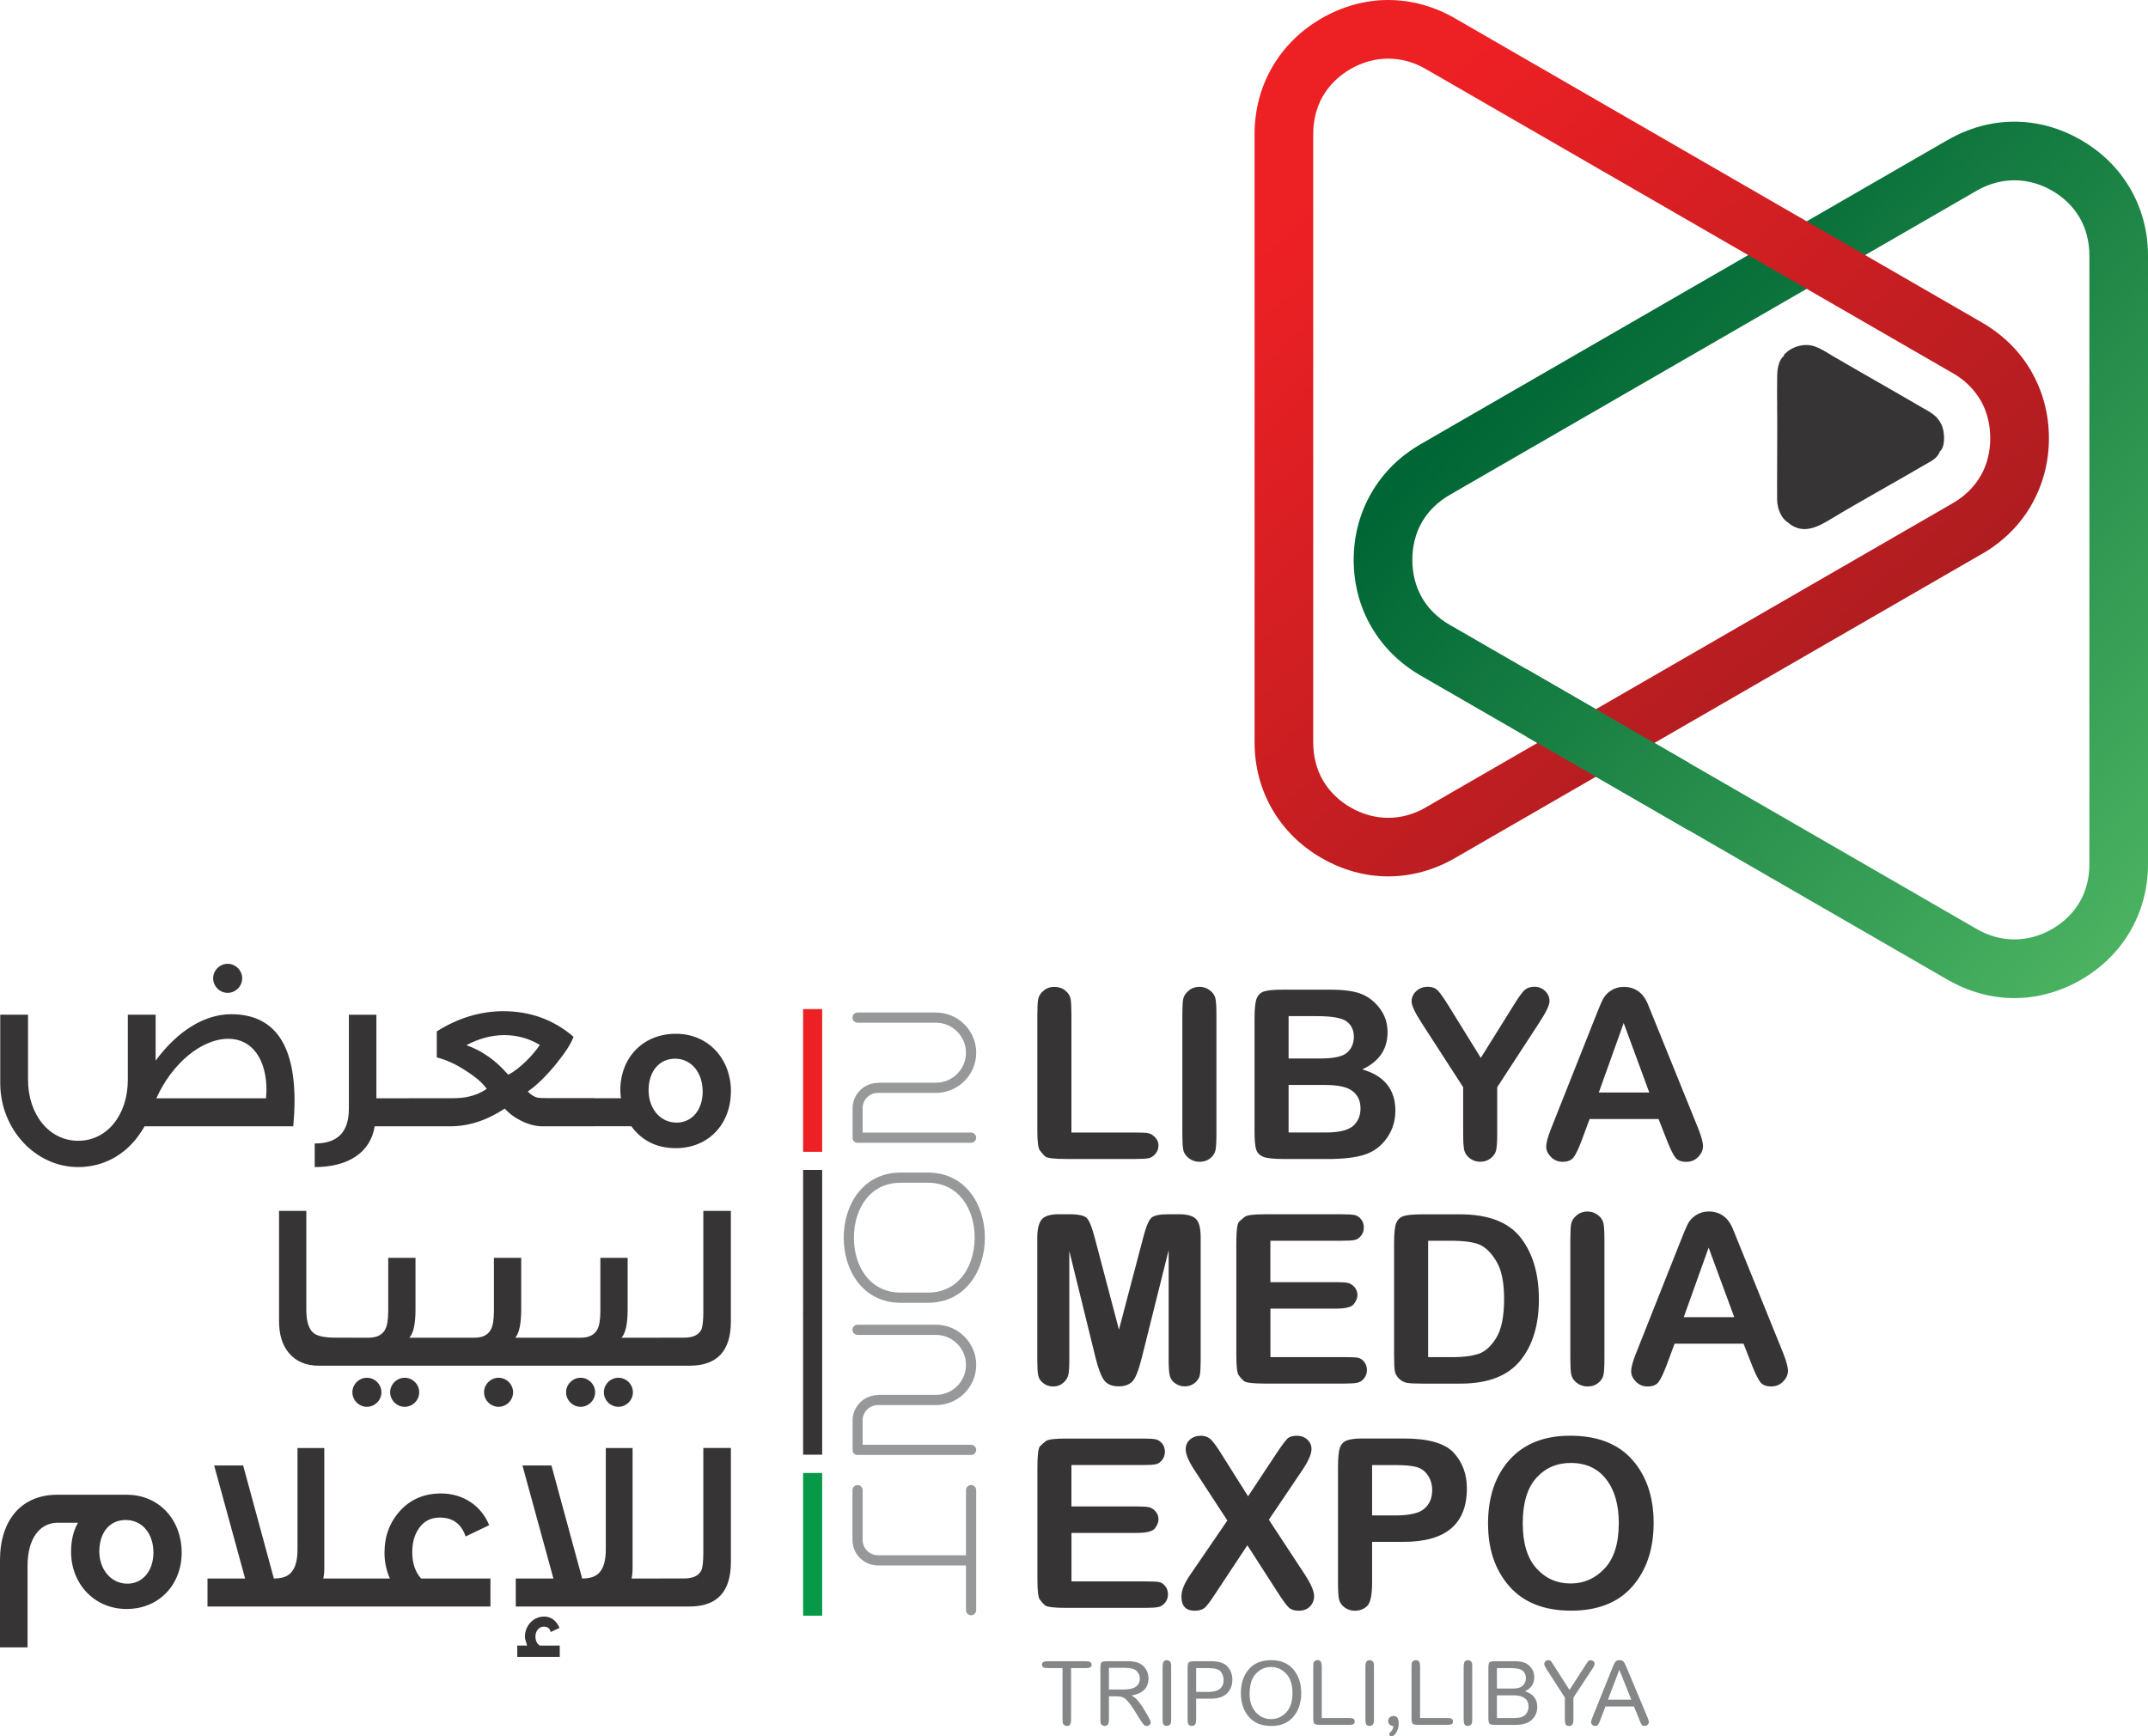 <?xml version="1.0" encoding="UTF-8"?><svg id="Layer_1" xmlns="http://www.w3.org/2000/svg" xmlns:xlink="http://www.w3.org/1999/xlink" viewBox="0 0 535.52 433.02"><defs><clipPath id="clippath"><path d="M485.54,244.31l-131.39-75.86c-5.23-3.02-9.38-7.18-12.25-12.13h-.01c-2.87-4.96-4.4-10.64-4.4-16.7s1.53-11.71,4.4-16.68c2.87-4.97,7.02-9.13,12.26-12.16l131.39-75.86h.03c5.29-3.05,10.96-4.58,16.63-4.58s11.34,1.53,16.63,4.58c5.27,3.04,9.43,7.21,12.29,12.16,2.87,4.97,4.4,10.64,4.4,16.68v151.72c0,6.04-1.53,11.71-4.4,16.68-2.86,4.95-7.02,9.11-12.29,12.16-5.29,3.05-10.96,4.58-16.63,4.58s-11.34-1.53-16.63-4.58h-.03ZM361.46,155.83l131.39,75.86h0c2.97,1.72,6.17,2.58,9.36,2.58s6.4-.86,9.38-2.58c3-1.73,5.34-4.06,6.92-6.79,1.57-2.71,2.4-5.92,2.4-9.43V63.76c0-3.51-.84-6.72-2.4-9.43-1.58-2.73-3.92-5.06-6.92-6.79-2.98-1.72-6.18-2.58-9.38-2.58s-6.38.86-9.36,2.57h0s-131.39,75.87-131.39,75.87c-3.03,1.75-5.38,4.07-6.95,6.79-1.56,2.71-2.4,5.92-2.4,9.43s.84,6.69,2.4,9.4v.03c1.57,2.71,3.92,5.04,6.95,6.79Z" fill="none"/></clipPath><linearGradient id="linear-gradient" x1="381.06" y1="88.04" x2="548.17" y2="243.52" gradientUnits="userSpaceOnUse"><stop offset="0" stop-color="#006635"/><stop offset="1" stop-color="#51ba65"/></linearGradient><clipPath id="clippath-1"><path d="M355.45,201.35l131.39-75.86c3.01-1.74,5.37-4.08,6.95-6.82h.01c1.56-2.7,2.39-5.9,2.39-9.4s-.83-6.7-2.39-9.41h-.01c-1.59-2.75-3.94-5.09-6.92-6.81h-.03L355.45,17.2c-2.98-1.72-6.17-2.58-9.35-2.58s-6.4.86-9.38,2.58c-3,1.73-5.34,4.06-6.92,6.79-1.56,2.71-2.4,5.92-2.4,9.43v151.72c0,3.51.84,6.72,2.4,9.43,1.58,2.73,3.92,5.06,6.92,6.79,2.98,1.72,6.18,2.58,9.38,2.58s6.37-.86,9.35-2.58M494.15,138.11l-131.39,75.86c-5.29,3.05-10.97,4.58-16.66,4.58s-11.34-1.53-16.63-4.58c-5.27-3.04-9.43-7.21-12.29-12.15-2.87-4.97-4.4-10.64-4.4-16.68V33.42c0-6.04,1.53-11.71,4.4-16.68,2.86-4.95,7.02-9.11,12.29-12.16,5.29-3.05,10.96-4.58,16.63-4.58s11.37,1.53,16.66,4.58l131.39,75.86h0c5.28,3.06,9.43,7.21,12.27,12.13v.03c2.87,4.97,4.4,10.64,4.4,16.68s-1.53,11.71-4.4,16.68v.03c-2.85,4.94-7,9.09-12.26,12.13Z" fill="none"/></clipPath><linearGradient id="linear-gradient-2" x1="505.62" y1="210.22" x2="343.34" y2="35.62" gradientUnits="userSpaceOnUse"><stop offset="0" stop-color="#9a1c1f"/><stop offset="1" stop-color="#ed2024"/></linearGradient><clipPath id="clippath-2"><polygon points="380.58 166.87 421.05 190.24 421.05 207.08 380.58 183.71 380.58 166.87" fill="none"/></clipPath><linearGradient id="linear-gradient-3" x1="340.88" y1="131.22" x2="507.99" y2="286.7" xlink:href="#linear-gradient"/></defs><path d="M175.18,272.16c0-4.66-2.82-8.15-6.86-8.15s-6.62,3.25-6.62,7.85,2.88,8.09,6.99,8.09c3.8,0,6.5-3.13,6.5-7.78M182.22,272.16c0,8.15-5.58,14.16-13.73,14.16-4.72,0-8.46-1.84-11.09-5.46h-11.03v-6.99h8.46l-.06-.31c-.06-.55-.12-1.1-.12-1.66,0-8.21,5.7-14.1,13.85-14.1s13.73,6.31,13.73,14.34ZM134.6,260.58c-2.76-1.65-5.76-2.45-8.89-2.45s-6.31.86-9.44,2.51c3.86,1.35,7.36,3.8,10.42,7.36,1.41-.67,2.88-1.84,4.47-3.37,1.41-1.41,2.57-2.76,3.43-4.05ZM148.27,280.87h-13.06c-1.72,0-3.56-.49-5.46-1.47-1.59-.8-2.88-1.78-3.92-2.94-4.47,2.94-8.95,4.41-13.55,4.41h-10.3v-6.99h10.17c2.02,0,3.62-.12,4.78-.43,1.47-.31,2.94-.92,4.41-1.9-.92-1.41-2.7-2.94-5.21-4.54-2.51-1.66-4.96-2.76-7.23-3.31v-6.5c5.33-3.37,10.91-5.03,16.61-5.03,6.74,0,12.56,2.15,17.47,6.37-.55,1.65-2.02,3.92-4.35,6.8-2.51,3.07-4.84,5.33-7.05,6.86.86.86,1.65,1.35,2.45,1.53.31.06,1.23.12,2.7.12h11.52v6.99ZM104.38,280.87h-10.97c-1.04,6.56-6.62,10.17-14.95,10.17v-5.88c5.7,0,8.52-2.82,8.52-8.7v-23.41h6.86v20.84h10.54v6.99ZM66.32,273.88l.12-1.96c0-7.91-3.68-12.87-9.5-12.87-6.87,0-14.16,6.37-17.96,14.83h27.34ZM73.12,280.87h-37.08c-3.74,6.68-9.81,10.17-16.55,10.17-10.66,0-19.43-9.44-19.43-20.96v-17.04h6.93v16.24c0,8.58,5.21,15.2,12.5,15.2s12.38-6.56,12.38-15.2v-16.24h6.93v11.46c5.46-7.42,12.2-11.58,18.82-11.58,10.54,0,15.81,7.23,15.81,21.57,0,2.02-.12,4.11-.31,6.37Z" fill="#373435"/><path d="M182.22,329.48c0,7.42-3.43,11.09-10.3,11.09h-7.23v-6.99h5.82c2.27,0,3.68-.67,4.35-2.02.31-.74.49-2.21.49-4.41v-25.19h6.86v27.52ZM166.47,340.58h-28.26v-6.99h6.56c2.02,0,3.43-.67,4.17-2.08.49-.92.74-2.51.74-4.66v-13.18h6.8v12.81c0,3.62-.49,5.95-1.53,7.11h11.52v6.99ZM140.24,340.58h-28.32v-6.99h6.37c2.02,0,3.37-.67,4.11-2.08.49-.92.74-2.51.74-4.66v-13.18h6.8v12.81c0,3.62-.49,5.95-1.47,7.11h11.77v6.99ZM113.58,340.58h-28.26v-6.99h6.56c2.02,0,3.43-.67,4.17-2.08.49-.92.74-2.51.74-4.66v-13.18h6.8v12.81c0,3.62-.49,5.95-1.53,7.11h11.52v6.99ZM87.65,340.58h-8.03c-3.31,0-5.82-1.04-7.6-3.19-1.66-1.96-2.45-4.6-2.45-7.97v-27.46h6.8v24.7c0,3,.67,4.96,1.96,5.88.92.67,2.7,1.04,5.27,1.04h4.05v6.99Z" fill="#373435"/><path d="M182.22,389.53c0,7.42-3.43,11.09-10.3,11.09h-7.23v-6.99h5.82c2.27,0,3.68-.67,4.35-2.02.31-.74.49-2.21.49-4.41v-26.11h6.87v28.44ZM139.56,413.19h-10.6v-2.82h2.45c-.37-1.17-.55-1.9-.55-2.15,0-2.88,2.15-5.09,4.78-5.09,1.72,0,3,.92,3.86,2.82l-2.21,1.04c-.18-.92-.8-1.35-1.72-1.35-1.23,0-2.08,1.16-2.08,2.39,0,1.1.37,1.9,1.1,2.33h4.96v2.82ZM166.96,400.63h-38.37v-6.99h9.38l-7.72-28.19h7.23l7.66,28.19c1.9,0,3.25-.43,4.17-1.35,1.16-1.16,1.72-3.13,1.72-5.88v-25.31h6.68v29.91c0,.92-.06,1.78-.25,2.64h9.5v6.99ZM122.28,400.63h-33.96v-6.99h8.89c-.92-2.02-1.35-4.17-1.35-6.44,0-4.11,1.29-7.6,3.92-10.48,2.64-2.88,6.07-4.29,10.17-4.29,5.39,0,9.99,2.94,12.01,7.91l-5.88,2.82c-1.04-3.13-3.19-4.72-6.44-4.72-2.27,0-3.98.92-5.21,2.7-1.1,1.59-1.65,3.55-1.65,5.95,0,2.76.74,4.9,2.21,6.56h17.28v6.99ZM90.16,400.63h-38.43v-6.99h9.38l-7.72-28.19h7.23l7.66,28.19c1.9,0,3.25-.43,4.17-1.35,1.16-1.16,1.72-3.13,1.72-5.88v-25.31h6.68v29.91c0,.92-.06,1.78-.25,2.64h9.56v6.99ZM38.25,387.14c0-4.6-2.7-8.09-6.93-8.09s-6.56,3.43-6.56,7.85,2.88,8.03,6.99,8.03c3.86,0,6.5-3.25,6.5-7.78ZM45.3,387.14c0,8.03-5.64,14.1-13.73,14.1s-13.85-6.31-13.85-14.28c0-2.76.55-5.15,1.72-7.23h-5.03c-4.6,0-7.54,4.05-7.54,10.73v20.35H0v-21.76c0-9.81,5.21-16.3,14.28-16.3h17.28c8.15,0,13.73,6.31,13.73,14.4Z" fill="#373435"/><line x1="202.6" y1="251.64" x2="202.6" y2="287.23" fill="none" stroke="#ed2024" stroke-miterlimit="2.61" stroke-width="4.75"/><line x1="202.6" y1="291.75" x2="202.6" y2="327.34" fill="none" stroke="#373435" stroke-miterlimit="2.61" stroke-width="4.75"/><line x1="202.6" y1="327.18" x2="202.6" y2="362.76" fill="none" stroke="#373435" stroke-miterlimit="2.61" stroke-width="4.75"/><line x1="202.6" y1="367.32" x2="202.6" y2="402.91" fill="none" stroke="#059948" stroke-miterlimit="2.61" stroke-width="4.75"/><path d="M400.88,423.84h5.81l-2.97-7.43-2.84,7.43ZM407.35,425.55h-7.09l-1.36,3.55c-.21.51-.38.86-.52,1.04-.14.18-.37.27-.7.27-.27,0-.51-.1-.71-.29-.2-.2-.3-.41-.3-.64s.1-.6.31-1.12l5.02-12.47c.29-.73.54-1.23.75-1.49.21-.26.55-.4,1.01-.4.44,0,.76.11.96.32.21.21.48.73.82,1.53l5.2,12.42c.23.55.34.94.34,1.15,0,.24-.1.46-.31.67-.21.21-.46.31-.75.31-.33,0-.57-.09-.7-.27-.14-.18-.32-.54-.54-1.09l-1.42-3.5ZM390.14,423.33l-4.57-7.09c-.38-.61-.57-1.03-.57-1.26,0-.26.1-.49.29-.68.19-.2.44-.29.75-.29.25,0,.44.07.58.2.13.13.36.45.69.98l3.98,6.24,4.07-6.31c.3-.48.52-.79.65-.91.13-.13.33-.19.58-.19.27,0,.5.09.69.27.19.18.28.4.28.66,0,.24-.18.64-.55,1.2l-4.74,7.2v5.32c0,.71-.09,1.17-.27,1.4-.17.23-.44.35-.79.35-.4,0-.68-.12-.83-.36-.16-.24-.24-.7-.24-1.39v-5.32ZM377.63,422.78h-4.43v5.65h4.43c1.23,0,2.11-.27,2.65-.82.54-.55.81-1.23.81-2.04,0-.89-.31-1.58-.95-2.07-.63-.48-1.47-.72-2.52-.72ZM373.2,415.98v5.1h4.05c1.09,0,1.89-.24,2.41-.74.51-.49.77-1.1.77-1.83,0-.81-.27-1.43-.81-1.87-.54-.44-1.53-.66-2.98-.66h-3.44ZM377.8,430.14h-4.95c-.72,0-1.2-.07-1.43-.22-.23-.15-.35-.66-.35-1.56v-12.33c0-.81.09-1.3.28-1.49.19-.18.69-.28,1.49-.28h4.57c1.24,0,2.18.14,2.82.43.64.29,1.18.75,1.62,1.37.44.62.66,1.36.66,2.21,0,1.59-.77,2.75-2.31,3.49,2.04.66,3.06,1.95,3.06,3.9,0,1.27-.44,2.33-1.33,3.19-.89.86-2.27,1.29-4.14,1.29ZM367.04,415.75v12.9c0,.51-.02.86-.07,1.04-.04.18-.16.35-.36.49-.2.14-.41.22-.64.22-.4,0-.68-.12-.83-.36-.16-.24-.23-.71-.23-1.39v-12.9c0-.71.09-1.17.27-1.4.18-.23.44-.35.8-.35.23,0,.44.07.64.21.2.14.32.31.36.5.04.2.07.54.07,1.04ZM354.03,428.43h6.72c.63,0,1.03.07,1.22.22.18.15.27.36.27.64,0,.27-.08.47-.24.62-.16.15-.58.22-1.24.22h-7.07c-.81,0-1.31-.09-1.5-.28-.19-.19-.28-.69-.28-1.49v-12.61c0-.48.02-.82.06-1.01.03-.19.14-.37.33-.52.18-.15.4-.23.65-.23.39,0,.66.12.84.36.17.24.25.7.25,1.4v12.68ZM347.37,430.41c-.4-.02-.71-.15-.94-.38-.23-.23-.35-.51-.35-.84,0-.35.13-.65.38-.9.25-.24.56-.37.91-.37.9,0,1.35.61,1.35,1.82,0,.87-.2,1.63-.6,2.29-.4.66-.82.99-1.26.99-.14,0-.26-.06-.36-.17-.1-.12-.15-.24-.15-.38,0-.17.17-.42.5-.74.33-.32.51-.76.52-1.32ZM342.54,415.75v12.9c0,.51-.02.86-.07,1.04-.04.18-.16.35-.36.49-.2.14-.41.22-.64.22-.4,0-.68-.12-.83-.36-.16-.24-.23-.71-.23-1.39v-12.9c0-.71.09-1.17.27-1.4.18-.23.44-.35.8-.35.23,0,.44.07.64.21.2.14.32.31.36.5.04.2.07.54.07,1.04ZM329.53,428.43h6.72c.63,0,1.03.07,1.22.22.18.15.27.36.27.64,0,.27-.08.47-.24.62-.16.15-.58.22-1.24.22h-7.07c-.81,0-1.31-.09-1.5-.28-.19-.19-.28-.69-.28-1.49v-12.61c0-.48.02-.82.06-1.01.03-.19.14-.37.33-.52.18-.15.4-.23.65-.23.39,0,.66.12.83.36.17.24.25.7.25,1.4v12.68ZM316.88,428.7c1.46,0,2.72-.55,3.77-1.66,1.06-1.1,1.58-2.72,1.58-4.84s-.53-3.73-1.59-4.84c-1.06-1.1-2.32-1.66-3.76-1.66s-2.71.55-3.76,1.67c-1.06,1.11-1.58,2.81-1.58,5.09,0,1.85.51,3.36,1.53,4.51,1.02,1.15,2.29,1.73,3.82,1.73ZM316.92,414c2.39,0,4.24.77,5.54,2.32,1.3,1.54,1.95,3.51,1.95,5.88s-.65,4.36-1.95,5.9c-1.3,1.54-3.13,2.31-5.49,2.31-2.47,0-4.36-.77-5.66-2.32-1.3-1.54-1.95-3.51-1.95-5.89s.65-4.35,1.95-5.89c1.3-1.54,3.17-2.31,5.62-2.31ZM301.26,415.98h-3.05v5.94h3.05c2.53,0,3.8-.99,3.8-2.98,0-.75-.23-1.42-.68-2.04s-1.5-.92-3.12-.92ZM298.21,423.62v5.03c0,.7-.09,1.16-.28,1.4-.18.23-.45.35-.79.35-.38,0-.65-.12-.82-.35-.16-.24-.24-.7-.24-1.4v-12.62c0-.83.11-1.33.33-1.51.21-.17.76-.26,1.62-.26h3.8c2.02,0,3.42.45,4.22,1.35.79.91,1.19,1.99,1.19,3.26,0,1.42-.45,2.57-1.36,3.44-.91.87-2.26,1.3-4.04,1.3h-3.62ZM291.98,415.75v12.9c0,.51-.02.86-.07,1.04-.04.18-.16.35-.36.49-.2.14-.41.22-.64.22-.4,0-.68-.12-.83-.36-.16-.24-.23-.71-.23-1.39v-12.9c0-.71.09-1.17.27-1.4.18-.23.44-.35.8-.35.23,0,.44.07.64.21.2.14.32.31.36.5.04.2.07.54.07,1.04ZM280.24,415.91h-3.77v5.41h3.71c2.66,0,3.99-.92,3.99-2.75,0-.67-.25-1.28-.75-1.83-.5-.55-1.56-.83-3.17-.83ZM276.47,423.02v5.61c0,.71-.09,1.19-.28,1.42-.18.23-.45.35-.81.35-.23,0-.44-.08-.64-.23-.19-.15-.31-.32-.34-.51-.04-.19-.06-.54-.06-1.03v-12.6c0-.81.09-1.3.28-1.49.19-.18.69-.28,1.49-.28h5.08c1.83,0,3.14.43,3.94,1.29.8.86,1.2,1.87,1.2,3.03,0,2.34-1.41,3.75-4.23,4.23.3.17.6.37.88.58.28.21.63.59,1.05,1.15.41.56.65.87.7.94l1.44,2.41c.48.81.72,1.34.72,1.59,0,.27-.1.48-.29.66-.19.17-.42.26-.69.26-.31,0-.54-.08-.71-.25s-.45-.55-.85-1.15l-1.49-2.41c-.71-1.11-1.3-1.92-1.77-2.42-.47-.5-.9-.82-1.28-.95-.38-.13-.87-.2-1.48-.2h-1.86ZM267.03,415.98v12.68c0,.71-.08,1.17-.25,1.4-.17.23-.44.35-.81.35-.23,0-.44-.07-.64-.22-.2-.14-.32-.31-.36-.51-.04-.2-.07-.54-.07-1.02v-12.68h-3.59c-.62,0-1.03-.07-1.23-.22-.2-.14-.3-.35-.3-.62,0-.29.1-.51.3-.65.2-.14.61-.22,1.22-.22h9.34c.61,0,1.02.08,1.22.23.2.16.3.37.3.64s-.1.48-.31.62c-.2.14-.61.22-1.22.22h-3.62Z" fill="#848688"/><path d="M398.6,272.45h12.59l-6.39-17.34-6.2,17.34ZM413.5,279.05h-17.19l-1.96,5.29c-.82,2.17-1.51,3.61-2.07,4.32-.56.71-1.46,1.06-2.7,1.06-1.15,0-2.12-.4-2.91-1.2-.79-.8-1.18-1.65-1.18-2.56,0-.98.39-2.46,1.18-4.43l10.87-27.4c.96-2.48,1.67-4.15,2.12-5.01.45-.86,1.14-1.58,2.06-2.16.93-.58,1.97-.86,3.12-.86,1.36,0,2.56.36,3.58,1.08,1.03.72,1.84,1.82,2.44,3.3l12.48,30.82c.83,2.09,1.24,3.6,1.24,4.52s-.39,1.85-1.19,2.67c-.8.83-1.79,1.24-2.98,1.24-1.27,0-2.18-.36-2.73-1.08-.56-.72-1.28-2.19-2.15-4.41l-2.03-5.18ZM364.79,271.13l-10.32-15.97c-1.69-2.6-2.54-4.4-2.54-5.42s.39-1.88,1.18-2.6c.79-.71,1.73-1.06,2.83-1.06s1.88.3,2.48.89c.6.59,1.55,1.95,2.86,4.06l7.9,12.78,7.97-12.78c1.38-2.26,2.38-3.66,3-4.18.63-.52,1.42-.78,2.4-.78,1.03,0,1.93.35,2.66,1.06.74.72,1.1,1.56,1.1,2.54s-.82,2.7-2.48,5.24l-10.56,16.21v11.52c0,1.86-.08,3.2-.23,4.04-.16.84-.61,1.55-1.36,2.14-.75.6-1.63.89-2.64.89s-1.85-.29-2.61-.87c-.76-.57-1.22-1.28-1.4-2.11-.17-.84-.25-2.2-.25-4.1v-11.52ZM330.28,270.56h-9.02v11.85h9.31c3.25,0,5.49-.54,6.74-1.61,1.25-1.07,1.88-2.55,1.88-4.4s-.64-3.22-1.93-4.27c-1.29-1.05-3.62-1.57-6.98-1.57ZM321.26,253.4v10.56h7.95c3.38,0,5.61-.5,6.69-1.51,1.09-1,1.63-2.31,1.63-3.92s-.58-2.84-1.73-3.76c-1.15-.91-3.65-1.37-7.49-1.37h-7.06ZM330.92,289.02h-10.95c-2.54,0-4.25-.2-5.12-.58-.86-.38-1.43-.99-1.69-1.83-.27-.84-.39-2.41-.39-4.74v-27.9c0-2.5.19-4.18.55-5.03.36-.85.97-1.43,1.83-1.71.85-.29,2.46-.43,4.82-.43h11.73c3.38,0,5.97.36,7.76,1.09,1.8.74,3.32,1.95,4.58,3.64,1.26,1.68,1.89,3.65,1.89,5.87,0,4.25-2.1,7.33-6.31,9.28,5.5,1.57,8.26,5.01,8.26,10.31,0,2.56-.71,4.83-2.13,6.83-1.42,2-3.24,3.36-5.47,4.1-2.22.74-5.34,1.11-9.33,1.11ZM303.27,253.16v29.49c0,1.96-.07,3.32-.22,4.11-.15.79-.58,1.48-1.31,2.07-.73.6-1.61.89-2.65.89s-1.94-.3-2.71-.9c-.78-.61-1.24-1.32-1.39-2.12-.15-.81-.22-2.15-.22-4.05v-29.49c0-1.94.07-3.28.22-4.04.15-.76.6-1.45,1.36-2.08.76-.64,1.64-.95,2.66-.95s1.88.3,2.64.88c.77.59,1.23,1.29,1.39,2.09.15.81.23,2.17.23,4.11ZM267.12,282.42h15.85c1.71,0,2.83.06,3.37.18.54.11,1.08.45,1.64,1.02.56.56.84,1.24.84,2.03s-.26,1.51-.78,2.11c-.52.61-1.1.97-1.74,1.08-.65.12-1.76.18-3.33.18h-17.17c-3.08,0-4.84-.23-5.29-.68-.45-.45-.87-.94-1.28-1.48-.4-.53-.61-2.19-.61-4.98v-28.7c0-1.95.07-3.29.22-4.05.15-.76.59-1.45,1.34-2.08.75-.64,1.64-.95,2.68-.95s1.99.3,2.73.92c.75.61,1.19,1.32,1.33,2.11.13.8.2,2.14.2,4.04v29.25Z" fill="#373435"/><path d="M419.78,328.47h12.59l-6.39-17.34-6.2,17.34ZM434.68,335.08h-17.19l-1.96,5.29c-.82,2.17-1.51,3.61-2.07,4.32-.56.71-1.46,1.06-2.7,1.06-1.15,0-2.12-.4-2.91-1.2-.79-.8-1.18-1.65-1.18-2.57,0-.98.39-2.46,1.18-4.43l10.87-27.4c.96-2.48,1.67-4.15,2.12-5.01.45-.87,1.14-1.58,2.06-2.16.93-.58,1.97-.87,3.12-.87,1.36,0,2.56.36,3.58,1.08,1.03.72,1.84,1.82,2.44,3.3l12.48,30.82c.83,2.09,1.24,3.6,1.24,4.52s-.39,1.85-1.19,2.67c-.8.83-1.79,1.24-2.98,1.24-1.27,0-2.18-.36-2.73-1.08-.56-.72-1.28-2.19-2.15-4.41l-2.03-5.18ZM400,309.19v29.49c0,1.96-.07,3.32-.22,4.11-.15.79-.58,1.48-1.31,2.07-.73.6-1.61.89-2.65.89s-1.94-.3-2.71-.9c-.78-.61-1.24-1.32-1.39-2.12-.15-.81-.22-2.15-.22-4.05v-29.49c0-1.94.07-3.28.22-4.04.15-.76.6-1.46,1.36-2.08.76-.64,1.64-.95,2.66-.95s1.88.3,2.64.88c.77.59,1.23,1.29,1.39,2.09.15.81.23,2.17.23,4.11ZM356.05,309.42v29.01h6.54c2.19,0,4.14-.25,5.83-.75,1.69-.5,3.2-1.82,4.55-3.94,1.35-2.13,2.02-5.41,2.02-9.82,0-4.07-.62-7.15-1.85-9.24-1.23-2.09-2.58-3.49-4.09-4.21-1.49-.71-3.95-1.06-7.34-1.06h-5.65ZM364.12,345.04h-9.42c-1.83,0-3.13-.06-3.89-.19-.77-.13-1.44-.48-2.02-1.06-.59-.59-.94-1.23-1.05-1.91-.12-.68-.18-2.01-.18-3.99v-27.9c0-2.5.19-4.18.55-5.03.36-.85.97-1.43,1.83-1.71.86-.28,2.44-.43,4.77-.43h9.25c7.1,0,12.16,1.95,15.18,5.85,3.02,3.89,4.52,9.02,4.52,15.38s-1.55,11.49-4.67,15.29c-3.11,3.8-8.06,5.7-14.86,5.7ZM316.72,309.42v10.32h16.35c1.38,0,2.37.06,2.97.19.59.13,1.14.47,1.64,1.03.5.57.75,1.24.75,2.02,0,.67-.29,1.4-.86,2.18-.58.79-2.07,1.18-4.49,1.18h-16.35v12.09h18.47c1.65,0,2.77.05,3.36.16.58.11,1.1.45,1.55,1.02.45.58.68,1.26.68,2.05s-.24,1.47-.71,2.07c-.47.6-1.03.96-1.68,1.09-.66.14-1.72.21-3.2.21h-19.82c-3.06,0-4.83-.22-5.3-.66-.48-.44-.91-.93-1.29-1.47-.37-.54-.56-2.21-.56-5.01v-27.9c0-3.08.22-4.84.66-5.28.44-.44.93-.86,1.47-1.28.53-.41,2.2-.62,5-.62h19.16c1.51,0,2.57.06,3.17.18.59.11,1.13.45,1.61,1.02.48.56.72,1.26.72,2.08s-.24,1.51-.71,2.09c-.47.59-1.01.94-1.62,1.05-.62.12-1.67.18-3.17.18h-17.8ZM266.59,311.78v27.35c0,1.77-.08,3.02-.25,3.74-.16.73-.59,1.4-1.28,1.99-.69.6-1.51.89-2.47.89s-1.79-.27-2.49-.82c-.71-.55-1.12-1.21-1.27-1.97-.15-.76-.22-2.03-.22-3.84v-30.61c0-1.9.33-3.32,1-4.28.68-.95,2.13-1.43,4.38-1.43h2.58c2.28,0,3.73.32,4.36.93.62.62,1.27,2.19,1.94,4.71l6.1,23.14,6.09-23.14c.65-2.5,1.3-4.06,1.93-4.69.64-.64,2.09-.95,4.38-.95h2.58c2.02,0,3.42.39,4.21,1.17.79.78,1.18,2.29,1.18,4.53v30.61c0,1.81-.07,3.07-.2,3.78-.14.73-.56,1.38-1.26,1.96-.7.58-1.53.88-2.51.88-.85,0-1.63-.25-2.35-.74-.72-.48-1.17-1.12-1.37-1.9-.19-.78-.29-2.1-.29-3.99v-27.35l-6.71,26.88c-.81,3.22-1.61,5.21-2.43,5.97-.82.75-1.91,1.12-3.29,1.12-1.61,0-2.79-.46-3.55-1.38-.76-.92-1.5-2.82-2.23-5.69l-6.61-26.9Z" fill="#373435"/><path d="M403.59,379.86c0-4.61-1.05-8.27-3.16-10.98-2.09-2.7-5.03-4.06-8.82-4.06-3.49,0-6.36,1.25-8.6,3.75-2.25,2.51-3.37,6.27-3.37,11.28s1.14,8.73,3.41,11.25c2.27,2.53,5.11,3.78,8.5,3.78s6.15-1.25,8.5-3.74c2.35-2.5,3.53-6.26,3.53-11.29M370.98,380.03c0-6.7,1.8-12.04,5.39-16.02,3.59-3.98,8.61-5.98,15.08-5.98,6.82,0,11.99,2.01,15.52,6.03,3.53,4.02,5.3,9.26,5.3,15.73s-1.76,11.76-5.28,15.8c-3.53,4.05-8.63,6.07-15.3,6.07s-11.82-2.02-15.37-6.05c-3.55-4.03-5.33-9.23-5.33-15.6ZM347.9,365.35h-5.82v12.56h5.82c3.54,0,5.95-.57,7.23-1.7,1.29-1.13,1.93-2.67,1.93-4.61,0-1.39-.36-2.61-1.08-3.69-.72-1.08-1.68-1.77-2.89-2.09-1.22-.31-2.94-.47-5.19-.47ZM342.08,384.51v10.07c0,3.14-.4,5.09-1.21,5.89-.81.8-1.84,1.2-3.11,1.2-.94,0-1.78-.26-2.53-.81-.74-.54-1.2-1.2-1.38-1.99-.19-.79-.27-2.22-.27-4.3v-28.68c0-2.4.17-4.04.49-4.92.33-.88.91-1.48,1.77-1.79.86-.3,2.12-.46,3.81-.46h10.31c6.14,0,10.31,1.19,12.48,3.57,2.18,2.38,3.27,5.34,3.27,8.88,0,8.88-5.25,13.33-15.76,13.33h-7.89ZM306,379.19l-8.14-12.48c-1.5-2.25-2.25-4.02-2.25-5.3,0-1,.36-1.81,1.08-2.44.72-.62,1.61-.93,2.68-.93s1.96.35,2.63,1.05c.68.71,1.6,2,2.77,3.91l6.39,10.14,6.72-10.16c1.71-2.61,2.82-4.08,3.32-4.42.5-.34,1.22-.52,2.16-.52,1.02,0,1.88.32,2.57.96.7.65,1.04,1.42,1.04,2.35,0,1.23-.75,2.95-2.23,5.18l-8.4,12.45,9.04,13.77c1.49,2.3,2.24,4.06,2.24,5.27,0,1.02-.34,1.88-1.03,2.59-.69.71-1.63,1.06-2.83,1.06-1.11,0-1.96-.3-2.54-.88-.58-.58-1.5-1.85-2.76-3.82l-7.48-11.62-7.94,12c-1.15,1.79-2.02,2.95-2.6,3.5-.59.54-1.45.82-2.59.82-2.21,0-3.31-1.18-3.31-3.54,0-1.48.71-3.25,2.13-5.33l9.32-13.62ZM267.12,365.35v10.32h16.35c1.38,0,2.37.06,2.97.19.59.13,1.14.47,1.64,1.03.5.57.75,1.24.75,2.02,0,.67-.29,1.4-.86,2.18-.58.79-2.07,1.18-4.49,1.18h-16.35v12.09h18.47c1.65,0,2.77.05,3.36.16.58.11,1.1.45,1.55,1.02.45.58.68,1.26.68,2.05s-.24,1.48-.71,2.07c-.47.6-1.03.96-1.68,1.09-.66.14-1.72.21-3.2.21h-19.81c-3.06,0-4.83-.22-5.3-.66-.48-.44-.91-.93-1.29-1.47-.37-.54-.56-2.21-.56-5.01v-27.9c0-3.08.22-4.84.66-5.28.44-.44.93-.86,1.47-1.28.53-.41,2.2-.62,5-.62h19.16c1.51,0,2.56.06,3.16.18.59.11,1.13.45,1.61,1.02.48.56.72,1.26.72,2.08s-.24,1.51-.71,2.09c-.47.59-1.01.94-1.62,1.05-.62.12-1.67.18-3.16.18h-17.8Z" fill="#373435"/><g clip-path="url(#clippath)"><rect x="337.49" y="30.34" width="198.03" height="218.55" fill="url(#linear-gradient)"/></g><g clip-path="url(#clippath-1)"><rect x="312.78" width="198.03" height="218.55" fill="url(#linear-gradient-2)"/></g><path d="M443.06,100.84c.06,5.3,0,10.64,0,15.94,0,2.63-.04,5.28,0,7.91.04,2.45,1.26,4.75,2.6,5.53,3.63,3.24,7.41,1.25,10.57-.65,7.41-4.48,15.77-9.05,23.41-13.53,1.77-1.03,3.41-1.71,4-3.49,1.25-.9,1.42-4.63.29-6.86-1.05-2.1-2.63-2.85-4.71-4.05-3.75-2.16-7.4-4.3-11.22-6.47-3.75-2.13-7.37-4.25-11.11-6.41-1.67-.97-3.83-2.55-6.05-2.71-2.1-.15-4.29.67-5.69,2.04-.43.42-.32.22-.41.69-1.39,1.04-1.67,3.53-1.67,5.17,0,2.29-.06,4.64.01,6.91" fill="#373435" fill-rule="evenodd"/><path d="M218.87,347.85h14.48c4.11,0,7.48-3.37,7.48-7.48s-3.37-7.48-7.48-7.48h-19.55c-.7,0-1.27-.57-1.27-1.27s.57-1.27,1.27-1.27h19.55c5.51,0,10.03,4.51,10.03,10.02s-4.51,10.02-10.03,10.02h-14.48c-2.1,0-3.81,1.71-3.81,3.81v6.09h27.04c.7,0,1.27.57,1.27,1.27s-.57,1.27-1.27,1.27h-28.4s-.04,0-.06,0h-.03s-.03,0-.03,0c-.51-.09-.92-.49-1.02-.99,0,0,0-.02,0-.03v-.03s0-.02,0-.03c0,0,0-.02,0-.03v-.03s0-.02,0-.03v-7.42c0-3.5,2.85-6.34,6.34-6.34" fill="#96989a"/><path d="M225.13,387.84h15.7v-16.24c0-.7.57-1.27,1.27-1.27s1.27.57,1.27,1.27v29.94c0,.7-.57,1.27-1.27,1.27s-1.27-.57-1.27-1.27v-11.16h-21.96c-3.5,0-6.34-2.85-6.34-6.34v-12.43c0-.7.57-1.27,1.27-1.27s1.27.57,1.27,1.27v12.43c0,2.09,1.71,3.8,3.81,3.8h6.26Z" fill="#96989a"/><path d="M231.32,292.41c18.96,0,18.96,32.47,0,32.47h-6.76c-18.95,0-18.95-32.47,0-32.47h6.76ZM224.56,322.34h6.76c3.03,0,5.74-.98,7.86-3.18,2.65-2.74,3.82-6.78,3.82-10.52,0-7.1-3.95-13.7-11.68-13.7h-6.76c-3.03,0-5.74.98-7.87,3.18-2.65,2.74-3.81,6.78-3.81,10.52,0,7.09,3.95,13.7,11.68,13.7Z" fill="#96989a"/><path d="M218.87,270h14.48c4.11,0,7.48-3.37,7.48-7.48s-3.37-7.48-7.48-7.48h-19.55c-.7,0-1.27-.57-1.27-1.27s.57-1.27,1.27-1.27h19.55c5.51,0,10.03,4.51,10.03,10.02s-4.51,10.02-10.03,10.02h-14.48c-2.1,0-3.81,1.71-3.81,3.81v6.09h27.04c.7,0,1.27.57,1.27,1.27s-.57,1.27-1.27,1.27h-28.4s-.04,0-.06,0h-.03s-.03,0-.03,0c-.51-.09-.92-.49-1.02-.99,0,0,0-.02,0-.03v-.03s0-.02,0-.03c0,0,0-.02,0-.03v-.03s0-.02,0-.03v-7.42c0-3.5,2.85-6.34,6.34-6.34" fill="#96989a"/><path d="M56.76,240.6c1.86,0,3.37,1.51,3.37,3.37s-1.51,3.37-3.37,3.37-3.37-1.51-3.37-3.37,1.51-3.37,3.37-3.37Z" fill="#373435" fill-rule="evenodd"/><path d="M56.76,240.6c1.86,0,3.37,1.51,3.37,3.37s-1.51,3.37-3.37,3.37-3.37-1.51-3.37-3.37,1.51-3.37,3.37-3.37Z" fill="none" stroke="#373435" stroke-miterlimit="22.93" stroke-width=".5"/><path d="M154.17,343.83c1.86,0,3.37,1.51,3.37,3.37s-1.51,3.37-3.37,3.37-3.37-1.51-3.37-3.37,1.51-3.37,3.37-3.37Z" fill="#373435" fill-rule="evenodd"/><path d="M154.17,343.83c1.86,0,3.37,1.51,3.37,3.37s-1.51,3.37-3.37,3.37-3.37-1.51-3.37-3.37,1.51-3.37,3.37-3.37Z" fill="none" stroke="#373435" stroke-miterlimit="22.93" stroke-width=".5"/><path d="M144.75,343.83c1.86,0,3.37,1.51,3.37,3.37s-1.51,3.37-3.37,3.37-3.37-1.51-3.37-3.37,1.51-3.37,3.37-3.37Z" fill="#373435" fill-rule="evenodd"/><path d="M144.75,343.83c1.86,0,3.37,1.51,3.37,3.37s-1.51,3.37-3.37,3.37-3.37-1.51-3.37-3.37,1.51-3.37,3.37-3.37Z" fill="none" stroke="#373435" stroke-miterlimit="22.93" stroke-width=".5"/><path d="M100.89,343.83c1.86,0,3.37,1.51,3.37,3.37s-1.51,3.37-3.37,3.37-3.37-1.51-3.37-3.37,1.51-3.37,3.37-3.37Z" fill="#373435" fill-rule="evenodd"/><path d="M100.89,343.83c1.86,0,3.37,1.51,3.37,3.37s-1.51,3.37-3.37,3.37-3.37-1.51-3.37-3.37,1.51-3.37,3.37-3.37Z" fill="none" stroke="#373435" stroke-miterlimit="22.93" stroke-width=".5"/><path d="M91.47,343.83c1.86,0,3.37,1.51,3.37,3.37s-1.51,3.37-3.37,3.37-3.37-1.51-3.37-3.37,1.51-3.37,3.37-3.37Z" fill="#373435" fill-rule="evenodd"/><path d="M91.47,343.83c1.86,0,3.37,1.51,3.37,3.37s-1.51,3.37-3.37,3.37-3.37-1.51-3.37-3.37,1.51-3.37,3.37-3.37Z" fill="none" stroke="#373435" stroke-miterlimit="22.93" stroke-width=".5"/><path d="M124.3,343.83c1.86,0,3.37,1.51,3.37,3.37s-1.51,3.37-3.37,3.37-3.37-1.51-3.37-3.37,1.51-3.37,3.37-3.37Z" fill="#373435" fill-rule="evenodd"/><path d="M124.3,343.83c1.86,0,3.37,1.51,3.37,3.37s-1.51,3.37-3.37,3.37-3.37-1.51-3.37-3.37,1.51-3.37,3.37-3.37Z" fill="none" stroke="#373435" stroke-miterlimit="22.93" stroke-width=".5"/><g clip-path="url(#clippath-2)"><rect x="380.58" y="166.87" width="40.47" height="40.2" fill="url(#linear-gradient-3)"/></g></svg>